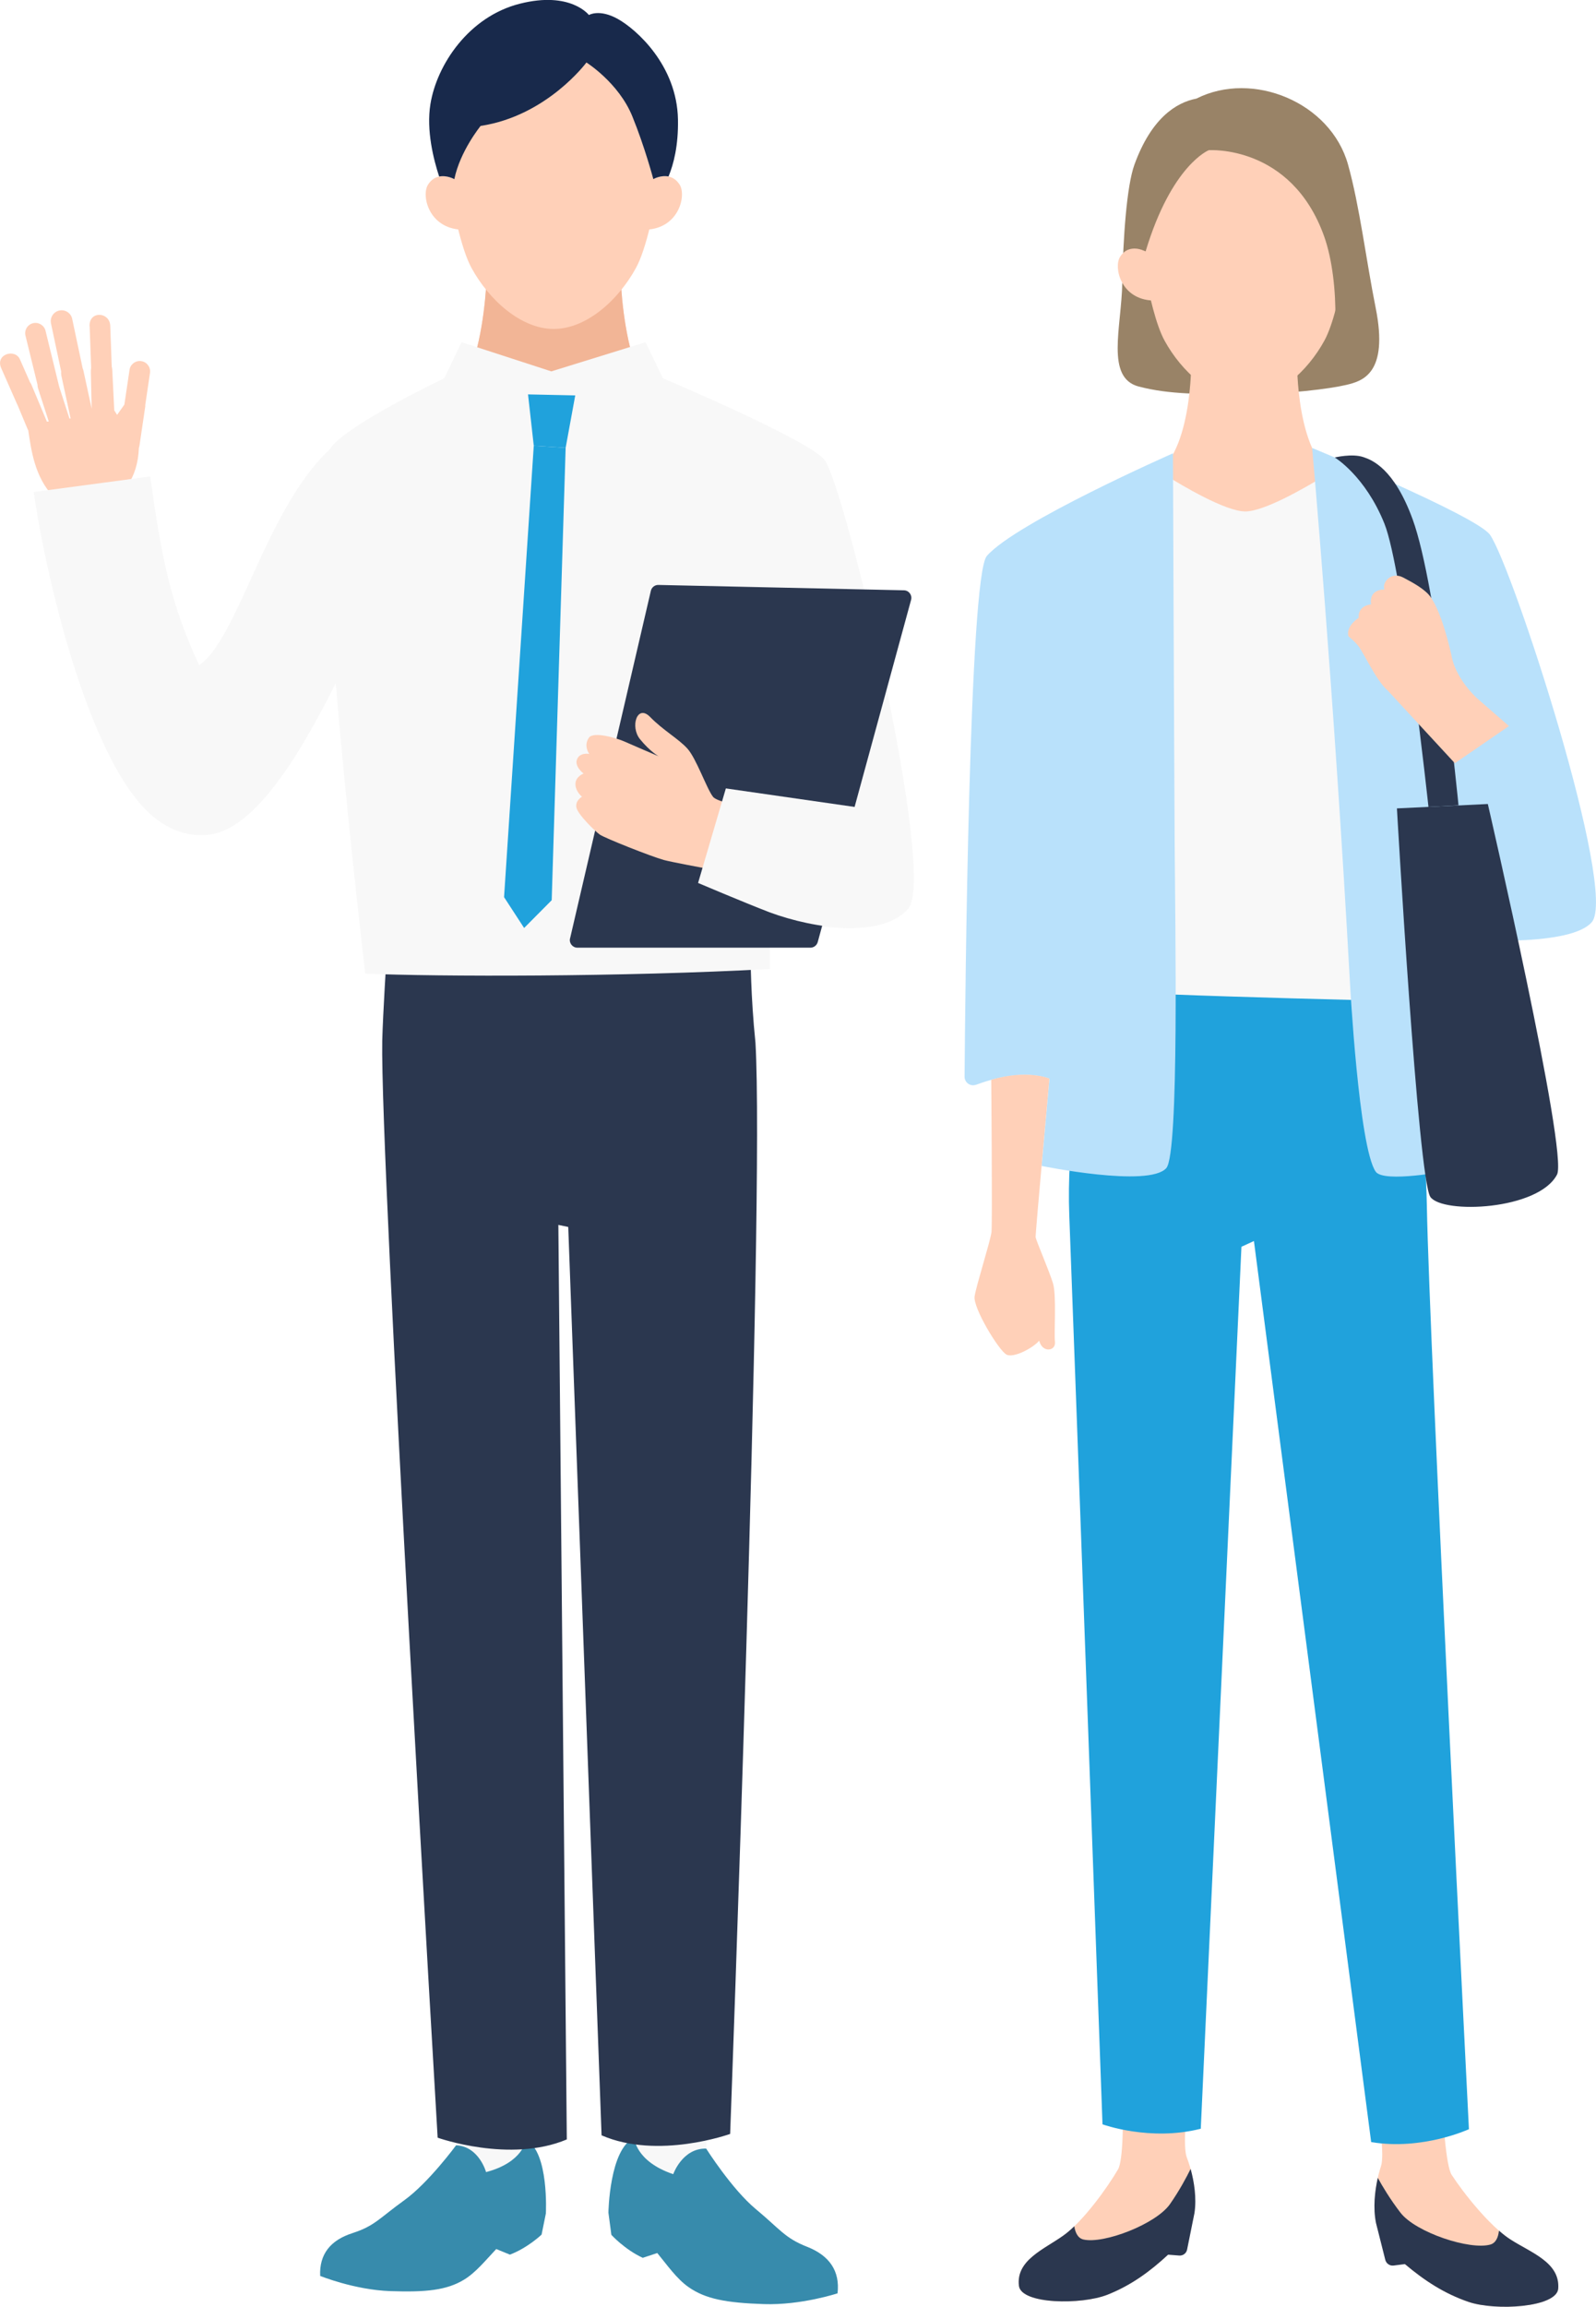<?xml version="1.0" encoding="UTF-8"?>
<svg id="_レイヤー_2" data-name="レイヤー_2" xmlns="http://www.w3.org/2000/svg" viewBox="0 0 330.94 477.96">
  <defs>
    <style>
      .cls-1 {
        fill: #18294b;
      }

      .cls-2 {
        fill: #998367;
      }

      .cls-3, .cls-4 {
        fill: #ffd0b8;
      }

      .cls-5, .cls-6 {
        fill: #f8f8f8;
      }

      .cls-7 {
        fill: #20a2dc;
      }

      .cls-8 {
        fill: #2b374f;
      }

      .cls-9 {
        fill: #b9e1fb;
      }

      .cls-4, .cls-6 {
        fill-rule: evenodd;
      }

      .cls-10 {
        fill: #f2b596;
      }

      .cls-11 {
        fill: #378bac;
      }
    </style>
  </defs>
  <g id="Design">
    <g>
      <g>
        <path class="cls-3" d="M298.31,412.83s.34,34.13,2.7,37.79c2.36,3.66,7.83,10.58,12.14,13.37,4.31,2.79,10.32,4.75,9.95,10.19-.27,3.94-13.01,4.69-18.61,2.77-6.1-2.1-10.85-5.59-15.87-10.19-5.02-4.6-3.75-13.47-2.26-17.94,1.5-4.47-4.06-29.75-4.06-29.75l16-6.23Z"/>
        <path class="cls-8" d="M285.7,451.26c.93,1.7,2.53,4.39,4.69,7.2,3.15,4.1,14.42,7.82,18.65,6.61,1.17-.34,1.64-1.57,1.78-2.88.8.7,1.59,1.32,2.34,1.8,4.31,2.79,10.32,4.75,9.95,10.19-.27,3.94-13.01,4.69-18.61,2.77-5.01-1.72-9.1-4.39-13.18-7.83l-2.35.3c-.79.1-1.52-.41-1.72-1.17l-1.93-7.65c-.63-3.16-.24-6.6.37-9.33Z"/>
        <path class="cls-3" d="M232.09,416.39s1.88,29.4-.26,33.1c-2.15,3.7-7.18,10.74-11.28,13.67-4.1,2.93-9.89,5.13-9.28,10.45.45,3.85,12.97,3.99,18.37,1.85,5.89-2.34,10.38-5.98,15.08-10.72,4.7-4.74,3.06-13.38,1.38-17.69-1.68-4.31,2.6-29.35,2.6-29.35l-16.61-1.3Z"/>
        <path class="cls-8" d="M220.55,463.16c.72-.51,1.46-1.15,2.21-1.88.2,1.28.71,2.46,1.88,2.74,4.2.99,15.07-3.18,17.97-7.34,1.99-2.86,3.43-5.57,4.27-7.28.73,2.65,1.27,6,.8,9.14l-1.53,7.58c-.15.76-.85,1.29-1.63,1.23l-2.31-.18c-3.84,3.56-7.73,6.37-12.56,8.29-5.39,2.14-17.92,2.01-18.37-1.85-.62-5.32,5.18-7.52,9.28-10.45Z"/>
        <path class="cls-7" d="M231.92,190.25l56.15,3.09s7.27,27.78,7.8,56.65c.52,28.88,8.72,191.18,8.72,191.18,0,0-9.64,4.45-20.27,2.67l-24.31-186.7-2.59,1.19-8.43,182.74c-10.51,2.69-20.38-.91-20.38-.91,0,0-5.79-159.55-6.89-188.39-1.1-28.84,10.21-61.53,10.21-61.53Z"/>
        <path class="cls-2" d="M236.12,80.09c-6.92-1.82-3.58-12.21-3.41-21.47.17-9.21.91-20.11,2.53-24.53,3.49-9.57,8.59-12.84,12.84-13.66,11.66-5.89,27.83.77,31.44,13.66,2.42,8.64,3.77,19.93,5.73,29.67,2.76,13.73-2.8,15.21-6.12,16-3.33.79-12.09,1.92-21.08,1.92s-15.6.07-21.93-1.59Z"/>
        <path class="cls-3" d="M257.98,110.98l-21.95-11.85c10.95.1,10.96-23.3,10.96-23.3h10.99s10.99,0,10.99,0c0,0,.01,23.4,10.96,23.3l-21.95,11.85Z"/>
        <path class="cls-5" d="M281.54,207.22s-23.97-.59-39.1-1.19l-.59-107.46c3.2,1.99,12.25,7.4,16.37,7.4,3.88,0,12.17-4.78,15.84-7.01l7.49,108.25Z"/>
        <path class="cls-3" d="M235.74,45.9s2.22,18.26,5.74,24.68c3.51,6.42,9.97,12.28,16.57,12.28s13.06-5.86,16.57-12.28c3.51-6.42,5.74-24.68,5.74-24.68,0,0-2.51-24.37-22.63-24.37-22.39,0-21.98,24.37-21.98,24.37Z"/>
        <path class="cls-3" d="M239.01,62.27c-6.62-.28-8.12-6.86-6.77-9.03,1.9-3.07,5.32-1.14,5.32-1.14l2.26.78.64,9.52-1.45-.12Z"/>
        <path class="cls-2" d="M274.55,76.56c2.74-1,3.51-17.87,0-27.64-6.83-19.02-23.9-17.8-23.9-17.8,0,0-7.68,3.01-13.1,20.97l-3.09-1.24s-1.18-30.1,23.04-30.1c25.23,0,23.07,27.7,24.14,38.42,1.07,10.72-7.09,17.38-7.09,17.38Z"/>
        <path class="cls-9" d="M272.08,92.82s34.13,14.08,36.88,17.99c4.67,6.64,26.61,73.96,21.09,80.28-4.26,4.88-24.26,4.11-32.84,3.01l3.08,48.49s-13.38,2.59-15.04.17c-3.49-5.08-5.32-38.98-5.32-38.98-3.38-61.31-7.85-110.96-7.85-110.96Z"/>
        <path class="cls-8" d="M296.2,167.19s-5.27-49.09-9.14-58.71c-3.98-9.9-10.29-13.69-10.29-13.69,0,0,3.59-.87,5.93-.08,1.76.59,6.35,2.3,10.22,12.89,5.14,14.04,9.51,59.26,9.51,59.26l-6.24.33Z"/>
        <path class="cls-9" d="M202.41,224.75c-1.17.44-2.41-.42-2.4-1.67.12-16.49.94-103.65,4.61-107.88,6.03-6.94,38.6-21.27,38.6-21.27,0,0,.21,56.17.36,81.89.09,15.46.96,63.14-1.74,66.21-3.62,4.11-25.86-.45-25.86-.45,0,0,.57-6.47,1.62-18.09-5.32-1.84-11.77-.01-15.19,1.27Z"/>
        <path class="cls-3" d="M202.09,268.61c.36-2.34,3.18-11.12,3.5-13.3.2-1.85-.05-31.58-.05-31.58,7.56-2.22,12.06-.25,12.06-.25,0,0-2.95,32.53-2.86,32.89.23.99,2.84,7.02,3.6,9.52.77,2.5.19,10.29.41,12.09.22,1.79-2,2.27-2.94.63-.12-.2-.23-.48-.34-.82-1.13,1.43-5.29,3.68-6.77,2.88-1.62-.87-6.97-9.72-6.61-12.06Z"/>
        <path class="cls-3" d="M287.69,143.03c-2.46-2.21-4.96-7.88-6.04-9.19-.63-.76-1.01-1.12-2.05-2.01-.54-2.18,2.13-3.81,2.13-3.81-.18-2.65,2.57-2.78,2.57-2.78-.49-3.28,2.78-3.09,2.78-3.09-.6-1.46,1.4-3.79,3.86-2.5,2.39,1.24,3.9,2.19,5.01,3.24,2.91,2.77,5.06,13.1,5.06,13.1,0,0,.52,4.11,5.16,8.6l6.72,5.85-11.22,7.7-13.97-15.12Z"/>
        <path class="cls-8" d="M308.51,166.59s16.7,72.27,14.35,76.78c-3.86,7.4-23.71,8.22-26.26,4.64-2.56-3.59-6.94-80.51-6.94-80.51l18.85-.91Z"/>
      </g>
      <g>
        <path class="cls-3" d="M114.79,101.12l-27.55-14.87c13.74.12,13.76-31.42,13.76-31.42h13.8s13.8,0,13.8,0c0,0,.01,31.55,13.76,31.42l-27.55,14.87Z"/>
        <path class="cls-10" d="M114.79,101.12l-27.55-14.87c13.74.12,13.76-31.42,13.76-31.42h13.8s13.8,0,13.8,0c0,0,.01,31.55,13.76,31.42l-27.55,14.87Z"/>
        <polygon class="cls-5" points="94.57 444.5 94.92 433.07 109.91 433.53 109.07 443.37 109.02 452.08 98.48 455.2 94.57 444.5"/>
        <path class="cls-11" d="M73.1,462.69c4.57-1.44,5.67-3.17,10.72-6.79,5.05-3.63,10.75-11.39,10.75-11.39,4.76.21,6.22,5.55,6.22,5.55,7.73-2.03,8.28-6.68,8.28-6.68,4.8,2.48,4.12,15.25,4.12,15.25l-.89,4.38s-2.87,2.75-6.57,4.15l-2.83-1.16c-2.13,2.24-4.2,4.84-6.68,6.35-3.58,2.17-7.82,2.63-15.29,2.37-7.44-.26-14.54-3.15-14.54-3.15-.21-4.48,2.14-7.43,6.72-8.87Z"/>
        <polygon class="cls-5" points="146.42 445.2 146.88 433.35 131.33 432.75 131.51 442.99 130.93 452 141.62 455.98 146.42 445.2"/>
        <path class="cls-11" d="M131.51,442.99s.24,4.85,8.09,7.5c0,0,1.89-5.42,6.83-5.3,0,0,5.34,8.44,10.31,12.55,4.96,4.11,5.98,5.98,10.61,7.79,4.63,1.81,6.86,5.03,6.32,9.65,0,0-7.56,2.49-15.27,2.23-7.75-.26-12.11-1.04-15.65-3.54-2.46-1.73-4.42-4.57-6.46-7.04l-3.01.99c-3.73-1.71-6.51-4.76-6.51-4.76l-.61-4.6s.2-13.26,5.35-15.49Z"/>
        <path class="cls-8" d="M80.17,197.96s-.75,11.74-.91,17.67c-.47,25.02,11.49,227.3,11.49,227.3,0,0,15.01,5.33,26.78.36l-1.75-189.49,2.05.43,6.91,188.21c11.72,5.09,26.66-.29,26.66-.29,0,0,7.19-193.01,5.25-226.11-1-9.64-1.01-18.08-1.01-18.08h-75.47Z"/>
        <path class="cls-3" d="M94.87,46.97c.83,3.4,1.8,6.54,2.9,8.55,3.61,6.61,10.26,12.64,17.05,12.64,6.8,0,13.44-6.03,17.05-12.64,1.1-2.01,2.08-5.15,2.9-8.54,0,0,2.14-14.97,1.64-21.94s-6.94-18.29-21.32-18.29c-14.38,0-20.33,14.01-21.27,18.29-.94,4.28,1.05,21.93,1.05,21.93Z"/>
        <path class="cls-5" d="M68.78,92.52c4.02-4.96,23.34-14.14,23.34-14.14l3.58-7.48,18.62,6.05,19.55-6.05,3.58,7.48s30.29,12.76,33.52,16.91c4.22,5.42,23.45,85.98,17.32,93-5.32,6.09-20.05,4.38-28.71.74l.08,11.74c-30.82,1.68-68.9,1.6-83.92.97,0,0-12.16-102.79-6.95-109.22Z"/>
        <path class="cls-3" d="M95.7,47.59c-6.81-.29-8.35-7.06-6.97-9.29,1.96-3.16,5.47-1.18,5.47-1.18l2.33.81.66,9.79-1.5-.13Z"/>
        <path class="cls-3" d="M133.98,47.59c6.81-.29,8.35-7.06,6.97-9.29-1.96-3.16-5.47-1.18-5.47-1.18l-2.33.81-.66,9.79,1.5-.13Z"/>
        <polygon class="cls-7" points="119.28 81.93 109.49 81.72 110.68 92.36 117.29 92.78 119.28 81.93"/>
        <path class="cls-1" d="M91.06,36.58c1.61-.33,3.15.54,3.15.54,1.19-5.82,5.45-11.03,5.45-11.03,13.76-2.08,21.94-13.14,21.94-13.14,0,0,6.68,4.19,9.51,11.14,2.59,6.34,4.36,13.02,4.36,13.02,0,0,1.54-.87,3.15-.54,1.06-2.55,2.06-6.41,1.96-11.83-.21-11.2-8.61-18.65-12.45-20.8-3.84-2.15-6.02-.83-6.02-.83,0,0-3.8-5.01-14.33-2.34-10.54,2.66-17.2,12.6-18.53,20.8-.89,5.45.67,11.54,1.81,15Z"/>
        <path class="cls-8" d="M118.21,194.43l16.75-72.02c.17-.72.82-1.23,1.56-1.21l50.92,1.11c1.02.02,1.75,1,1.48,1.98l-19.36,70.91c-.19.68-.81,1.16-1.52,1.16h-48.31c-1.01,0-1.76-.94-1.53-1.93Z"/>
        <path class="cls-3" d="M163.27,169s-14.09-2.23-15.41-3.89c-1.32-1.67-3.46-7.95-5.34-10.02-1.88-2.06-5.02-3.77-7.71-6.53-2.69-2.76-4.2,2.02-2.1,4.6,2.1,2.58,3.86,3.54,3.86,3.54,0,0-5.78-2.46-7.14-3.08-1.36-.61-6.34-2.16-7.32-.76-1.18,1.69.08,3.35.08,3.35,0,0-1.95-.38-2.54,1.12-.59,1.49,1.36,2.95,1.36,2.95,0,0-1.71.63-1.69,2.2.02,1.57,1.37,2.6,1.37,2.6,0,0-1.44.76-1.17,2.22.28,1.45,3.85,4.91,4.84,5.62.99.71,10.65,4.54,13.29,5.27,2.77.76,24.17,4.57,24.17,4.57l1.44-13.76Z"/>
        <polygon class="cls-7" points="110.68 92.36 117.29 92.78 114.4 186.52 108.68 192.28 104.52 185.89 110.68 92.36"/>
        <path class="cls-5" d="M178.13,167.33l-27.62-3.97-5.76,19.59s9.01,3.83,14.82,6.08c9.52,3.51,23.39,5.36,28.71-.74,1.71-1.95,1.42-9.45.02-19.38l-10.17-1.59Z"/>
        <path class="cls-4" d="M18.59,67.58l.31,8.63c-.05.3-.07.64-.06,1.01l.17,7.47-1.71-7.89c-.04-.18-.09-.35-.17-.5l-.02-.12-2.14-10.11c-.25-1.21-1.45-1.99-2.66-1.73h0c-1.21.25-1.99,1.45-1.74,2.66l2.11,9.95c-.03.31-.01.62.05.93l1.91,8.81-.23.05-2.13-6.59-2.86-11.7c-.33-1.13-1.53-1.79-2.66-1.46h0c-1.13.33-1.79,1.53-1.45,2.66l2.46,10.03c0,.26.04.51.11.76l.3.91.05.23c.03.11.07.21.12.31l1.76,5.45-.39.02c-.02-.05-.04-.11-.06-.16l-3.14-7.49c-.07-.18-.17-.33-.28-.47l-2.11-4.79c-1.01-2.29-5.16-1.07-3.88,1.83l3.28,7.43c.03.06.06.13.1.19l2.11,5.05c.04.08.08.15.12.23.59,3.83,1.26,9.65,5.27,13.76,2.48,2.55,6.59,2.7,10,1.6,4.22-1.36,7.44-5.37,7.67-11.75.06-.15.1-.31.12-.47l1.19-8.04c.01-.12.02-.25.01-.37l.99-6.7c.14-1.17-.69-2.25-1.87-2.39h0c-1.17-.15-2.25.69-2.39,1.86l-1.06,7.15-1.51,2.13c-.21-.31-.4-.63-.59-.94l-.41-8.32c-.01-.26-.05-.51-.11-.74l-.31-8.46c-.11-2.91-4.41-3.17-4.29.09Z"/>
        <path class="cls-6" d="M73.43,89.43c-16.95,9.24-22.96,42.05-32.13,48.4-5.99-12.78-7.87-22.67-10.16-39.11l-24.15,3.23c2.18,15.62,11.44,57.74,25.78,68.04,3.57,2.56,7.22,3.42,10.79,2.92,15.27-2.12,29.91-40.76,36.74-53.45l-6.88-30.03Z"/>
      </g>
    </g>
  </g>
</svg>
